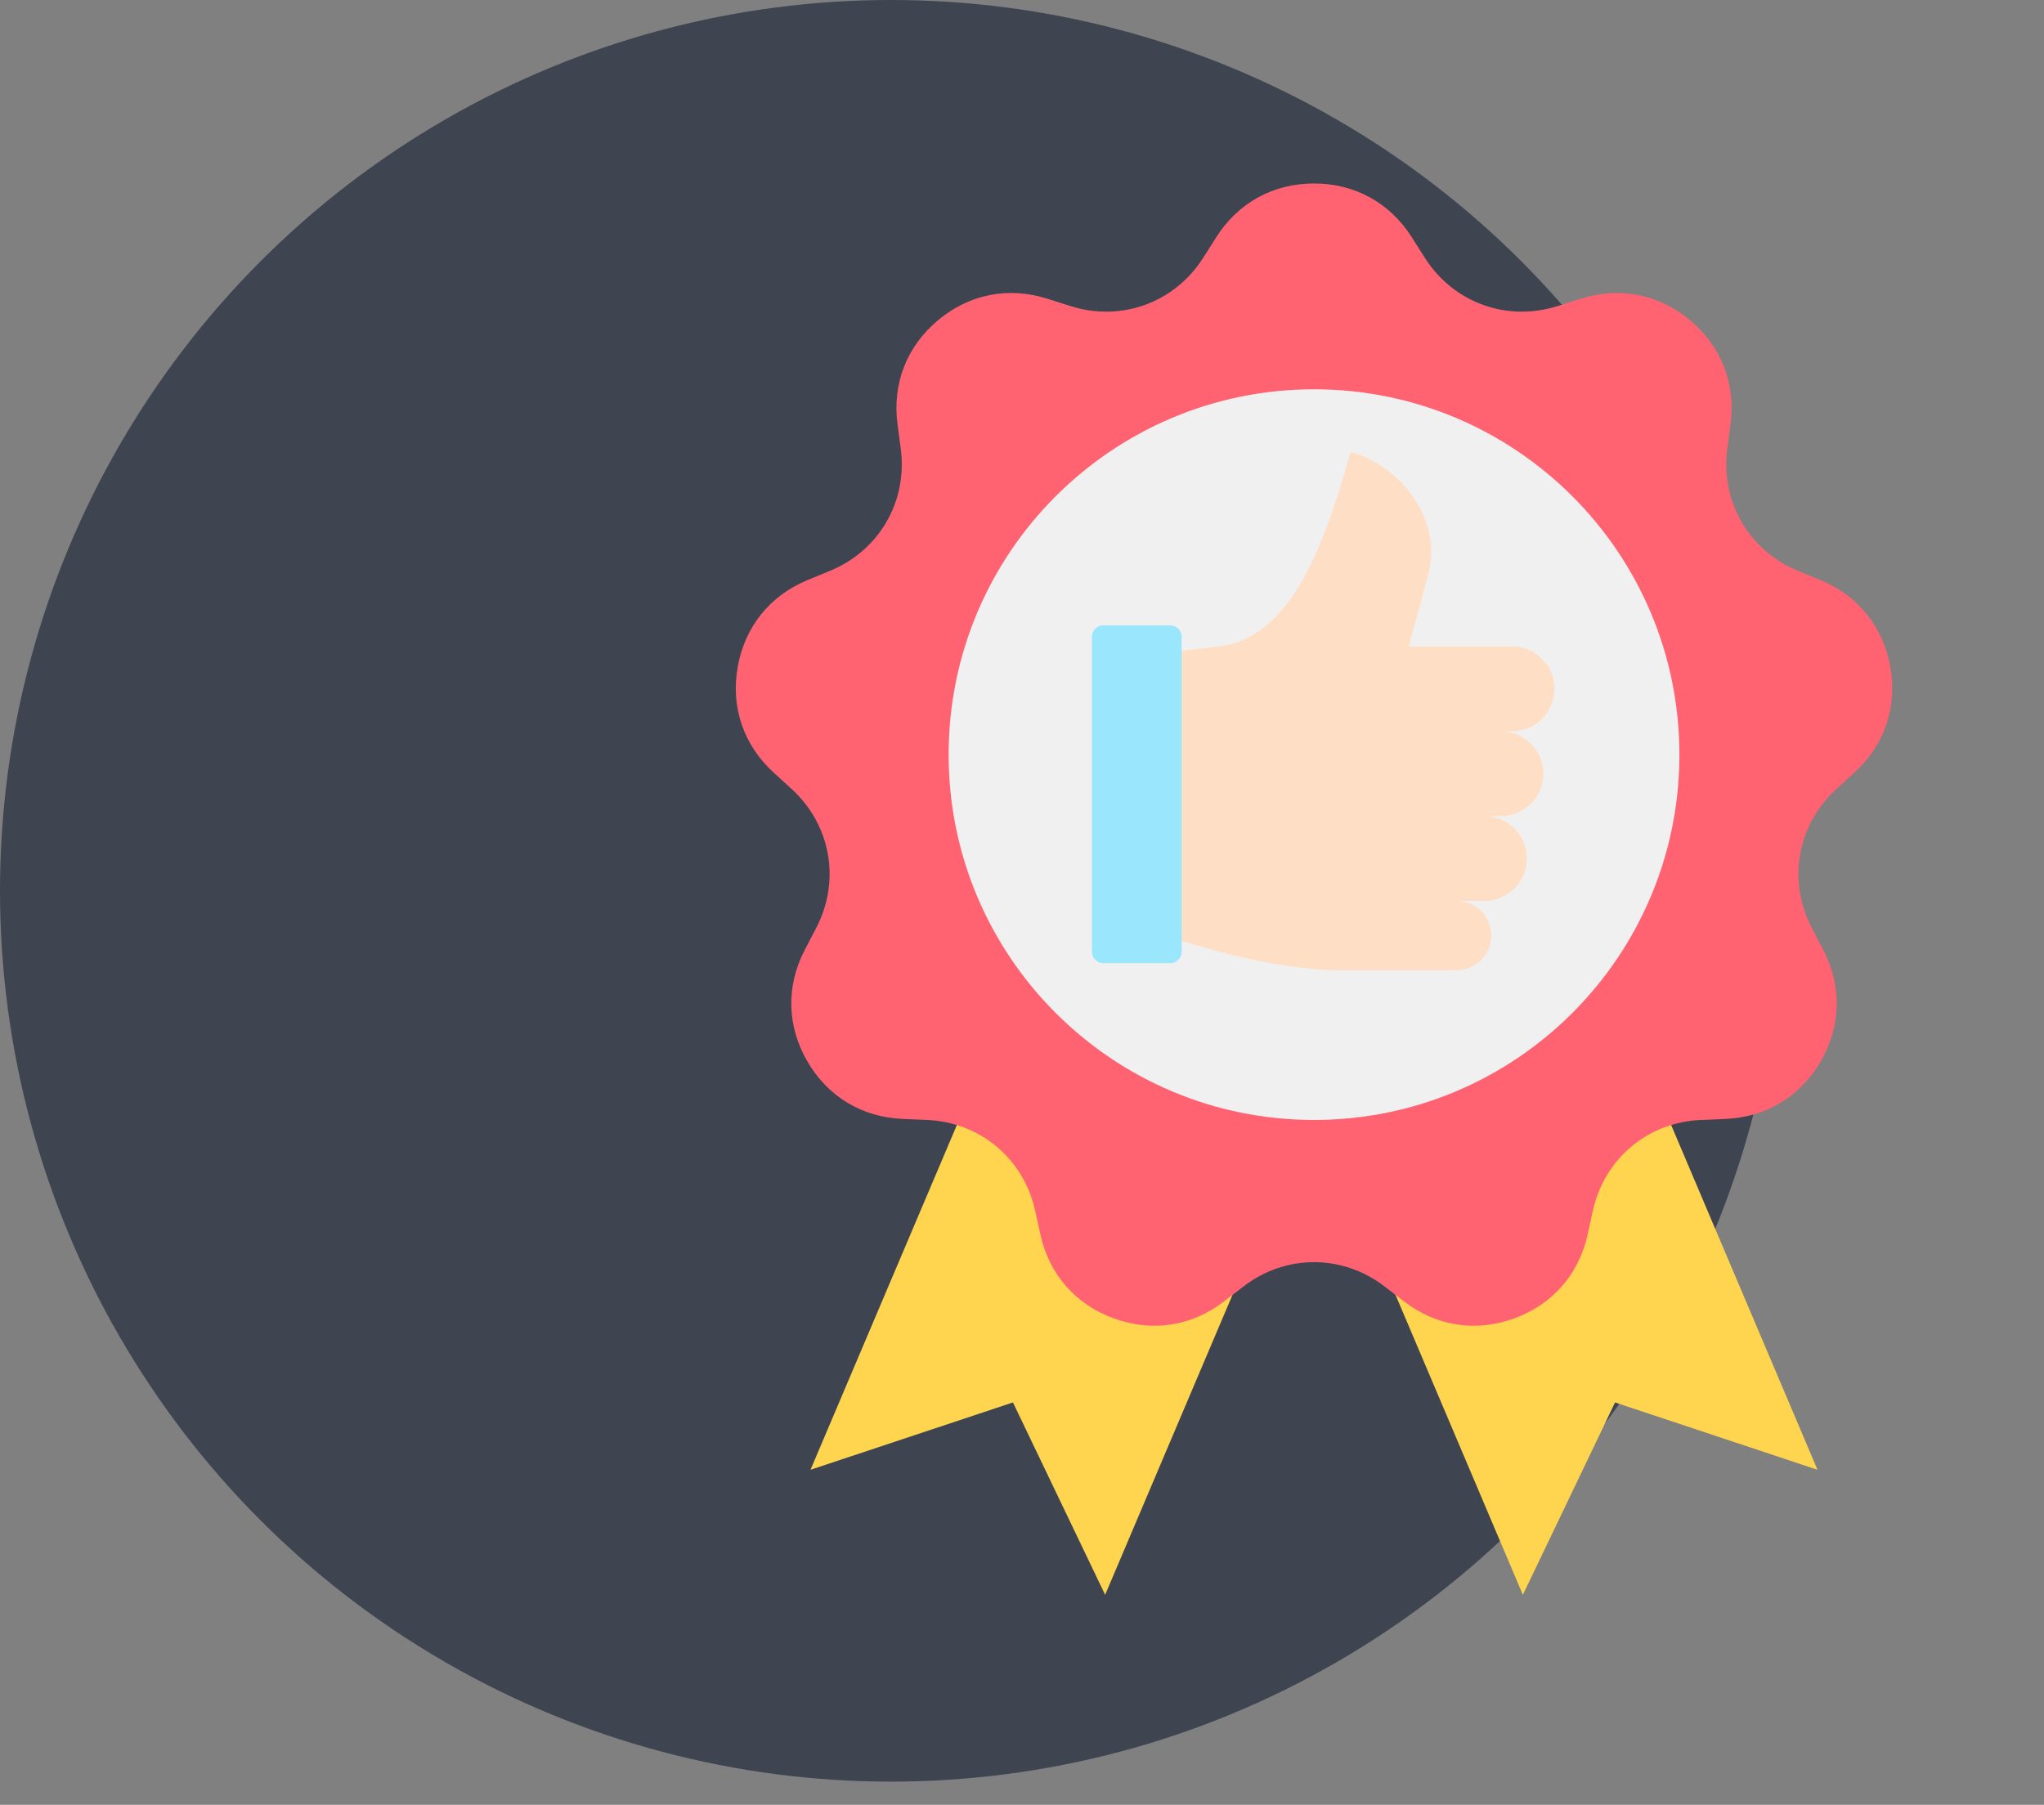 <svg width="77" height="68" viewBox="0 0 77 68" fill="none" xmlns="http://www.w3.org/2000/svg">
<rect x="0" y="0" width="77" height="68" fill="#808080" stroke="none"/>
<circle opacity="0.8" cx="33.563" cy="33.563" r="33.563" fill="#2E3645"/>
<path fill-rule="evenodd" clip-rule="evenodd" d="M47.863 45.407L41.632 60.087L38.159 52.839L30.533 55.376L37.078 39.958L47.863 45.407ZM51.137 45.407L57.368 60.087L60.841 52.839L68.467 55.376L61.923 39.958L51.137 45.407Z" fill="#FFD54F"/>
<path fill-rule="evenodd" clip-rule="evenodd" d="M53.181 8.936L53.675 9.713C54.751 11.406 56.761 12.137 58.673 11.532L59.551 11.254C61.016 10.79 62.494 11.083 63.671 12.07C64.848 13.058 65.393 14.463 65.191 15.986L65.07 16.899C64.805 18.887 65.875 20.74 67.728 21.505L68.58 21.856C70 22.443 70.944 23.617 71.211 25.13C71.478 26.643 70.993 28.07 69.858 29.106L69.178 29.728C67.698 31.081 67.327 33.187 68.255 34.965L68.681 35.782C69.392 37.144 69.361 38.65 68.592 39.981C67.824 41.312 66.535 42.092 65 42.157L64.08 42.196C62.076 42.281 60.438 43.656 60.006 45.615L59.808 46.515C59.477 48.015 58.484 49.149 57.041 49.674C55.597 50.2 54.108 49.969 52.89 49.033L52.16 48.471C50.57 47.248 48.431 47.248 46.842 48.471L46.111 49.033C44.893 49.969 43.404 50.2 41.961 49.674C40.517 49.149 39.524 48.015 39.194 46.515L38.995 45.615C38.563 43.657 36.925 42.281 34.921 42.196L34.001 42.157C32.465 42.092 31.177 41.311 30.409 39.981C29.641 38.65 29.609 37.144 30.32 35.782L30.746 34.965C31.675 33.188 31.303 31.081 29.823 29.728L29.143 29.106C28.009 28.07 27.523 26.643 27.79 25.13C28.057 23.617 29.001 22.443 30.421 21.856L31.273 21.505C33.127 20.739 34.196 18.887 33.932 16.899L33.811 15.986C33.608 14.463 34.154 13.058 35.33 12.07C36.507 11.083 37.985 10.79 39.45 11.254L40.328 11.532C42.24 12.137 44.251 11.405 45.326 9.713L45.82 8.936C46.644 7.639 47.964 6.913 49.501 6.913C51.037 6.913 52.357 7.639 53.181 8.936Z" fill="#FF6372"/>
<path d="M49.501 42.196C57.103 42.196 63.265 36.033 63.265 28.432C63.265 20.83 57.103 14.667 49.501 14.667C41.899 14.667 35.736 20.83 35.736 28.432C35.736 36.033 41.899 42.196 49.501 42.196Z" fill="#F0F0F0"/>
<path fill-rule="evenodd" clip-rule="evenodd" d="M58.561 25.955C58.561 26.834 57.842 27.553 56.963 27.553H56.542C57.421 27.553 58.14 28.272 58.14 29.151C58.14 30.03 57.421 30.749 56.542 30.749H55.92C56.799 30.749 57.518 31.468 57.518 32.347C57.518 33.226 56.799 33.945 55.92 33.945H54.877C55.594 33.945 56.18 34.532 56.18 35.249C56.18 35.966 55.594 36.553 54.877 36.553H50.044C47.817 36.411 45.974 35.938 42.965 34.955V24.693L45.863 24.364C48.303 24.086 49.669 21.429 50.876 17.031C52.821 17.552 54.335 19.648 53.813 21.593L53.073 24.357H56.964C57.842 24.357 58.561 25.076 58.561 25.955Z" fill="#FEDFC5"/>
<path fill-rule="evenodd" clip-rule="evenodd" d="M41.562 23.562H44.084C44.321 23.562 44.514 23.756 44.514 23.992V35.859C44.514 36.096 44.321 36.289 44.084 36.289H41.562C41.326 36.289 41.133 36.096 41.133 35.859V23.992C41.133 23.756 41.326 23.562 41.562 23.562Z" fill="#9AE7FD"/>
</svg>

